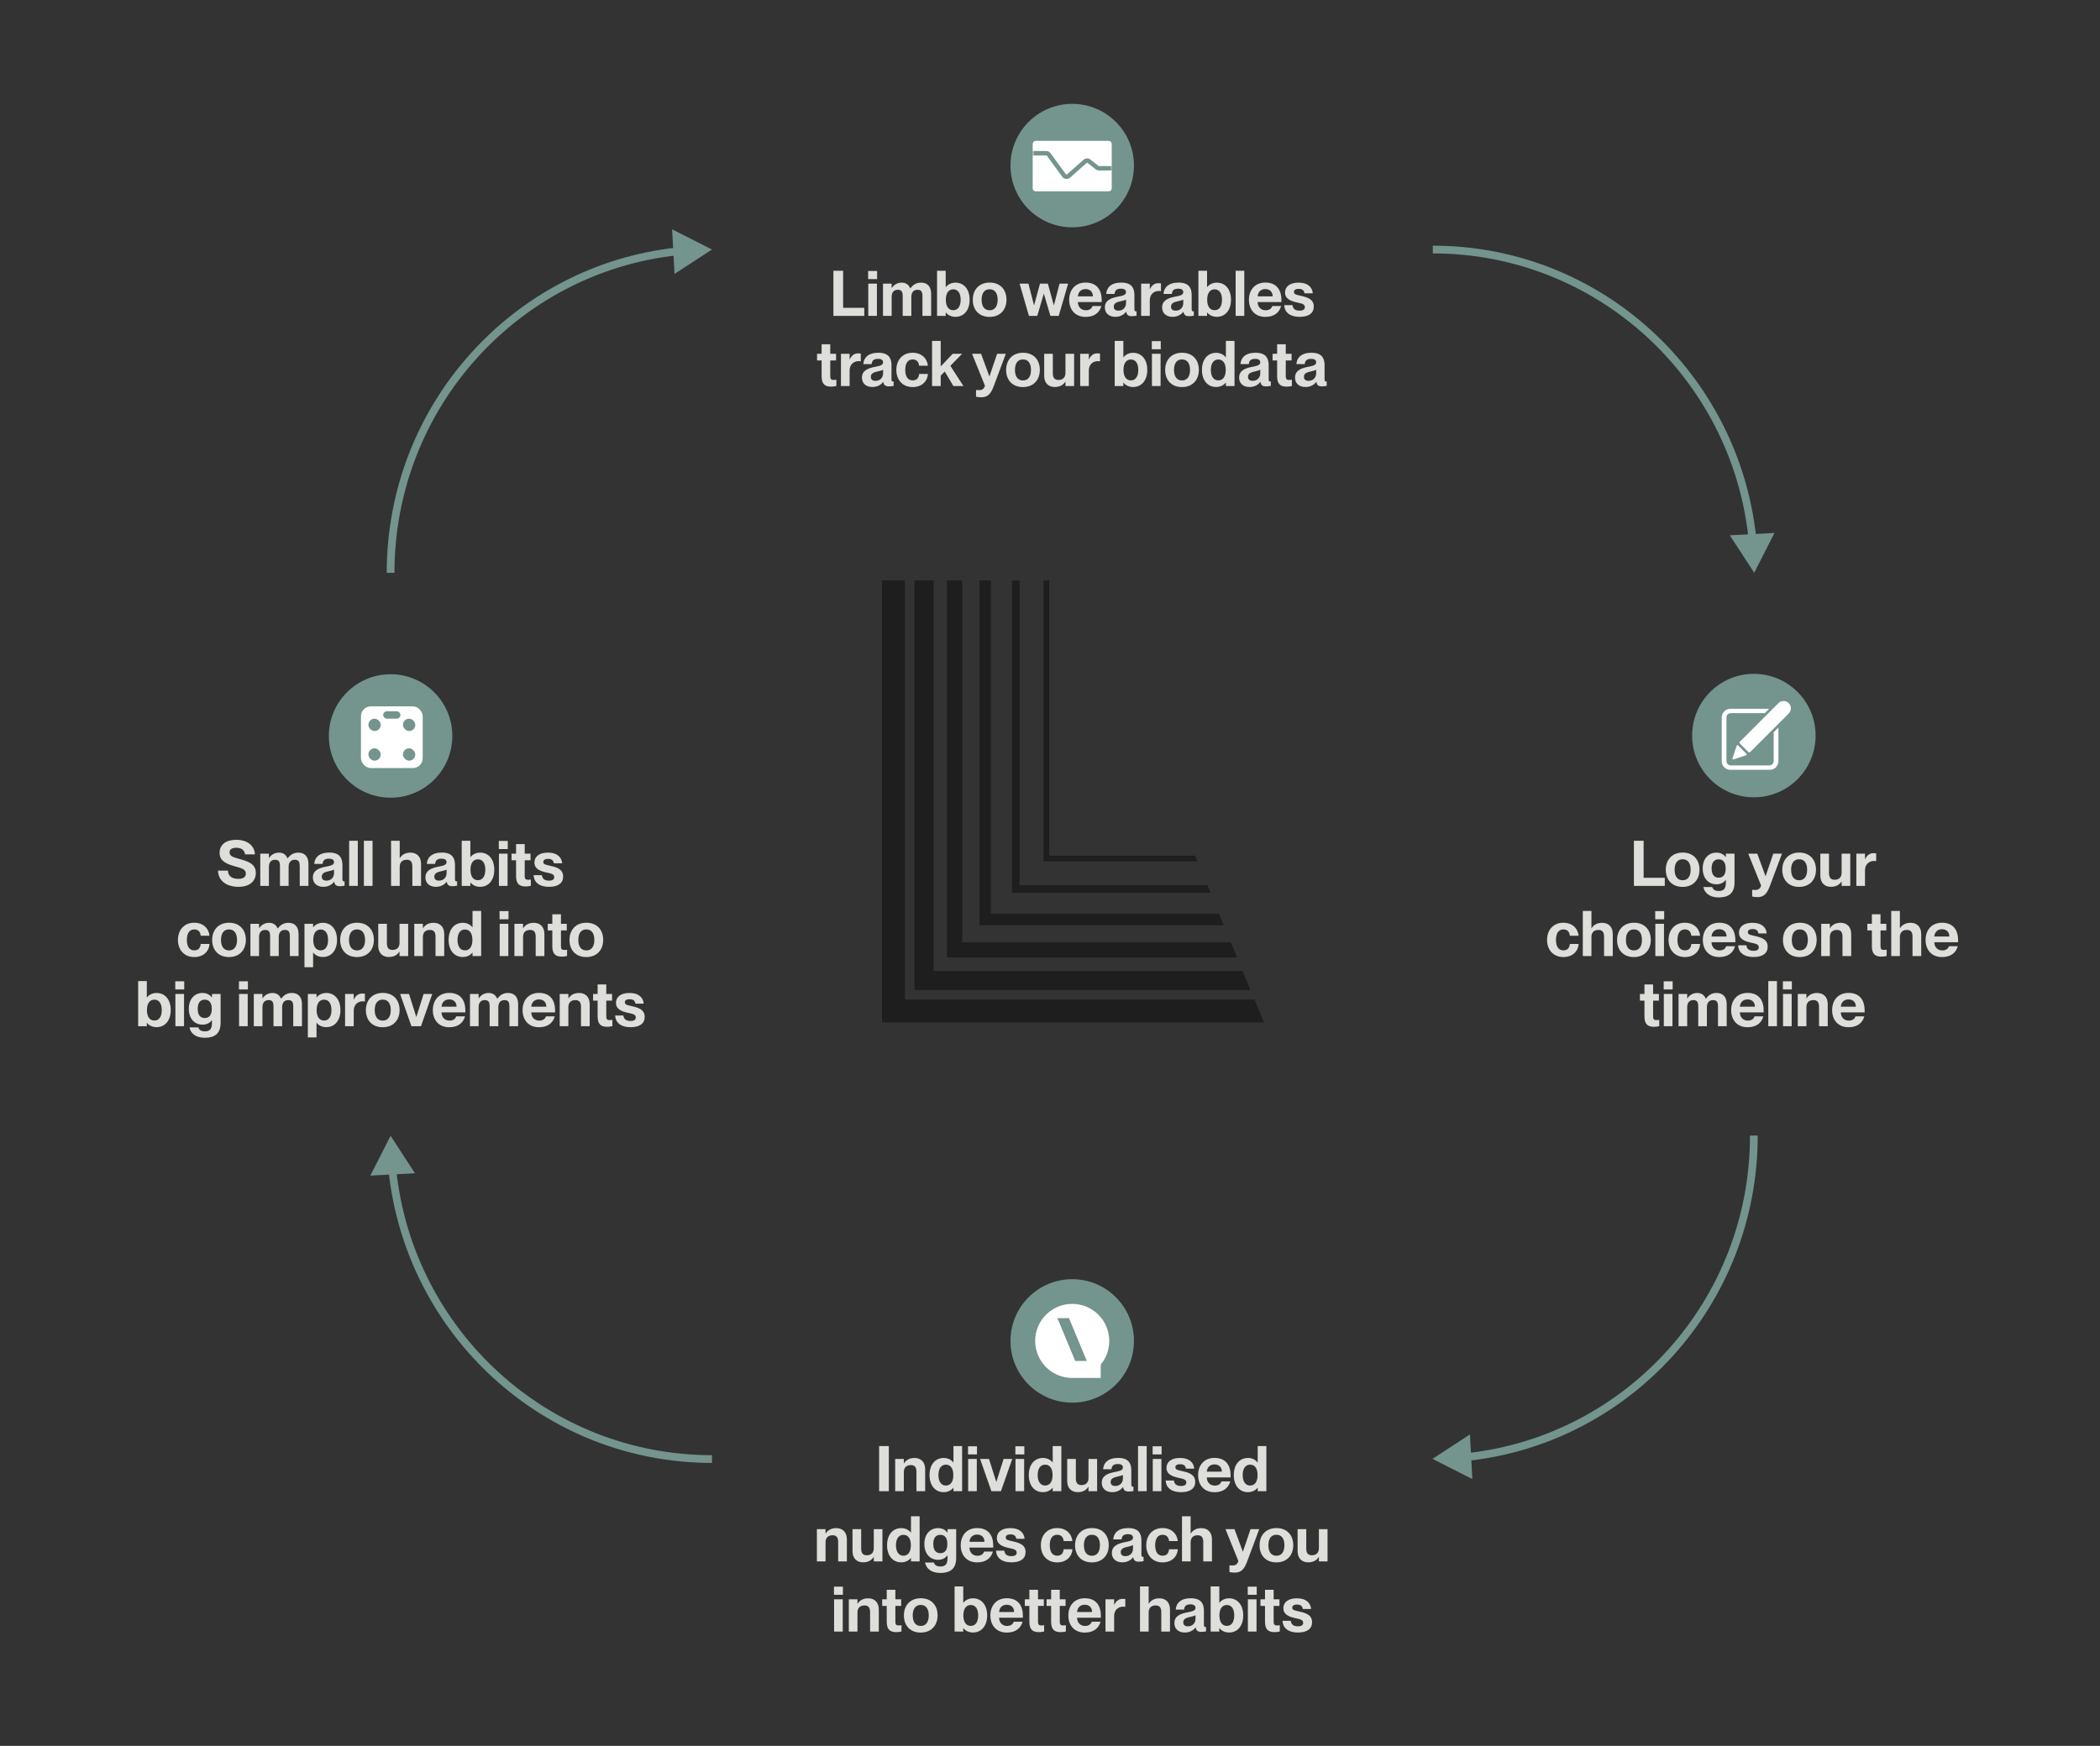 <svg width="748" height="622" viewBox="0 0 748 622" fill="none" xmlns="http://www.w3.org/2000/svg">
<rect x="0" y="0" width="748" height="622" fill="#333333" stroke="none"/>
<circle cx="381.918" cy="477.719" r="21.992" fill="#74948E"/>
<path fill-rule="evenodd" clip-rule="evenodd" d="M392.071 486.142C393.968 483.857 395.109 480.921 395.109 477.719C395.109 470.431 389.201 464.524 381.914 464.524C374.626 464.524 368.719 470.431 368.719 477.719C368.719 485.006 374.626 490.914 381.914 490.914C382.017 490.914 382.12 490.913 382.222 490.911H392.071V486.142Z" fill="white"/>
<path d="M380.767 469.61H376.637L382.981 484.855H387.111L380.767 469.61Z" fill="#74948E"/>
<path d="M313.132 531.267H316.594V515.192H313.132V531.267ZM326.43 524.365V531.267H329.533V523.421C329.533 520.791 327.936 519.419 325.756 519.419C323.732 519.419 322.586 520.363 321.979 521.353H321.934V519.779H318.853V531.267H321.934V524.478C321.934 522.814 322.878 521.96 324.452 521.96C325.801 521.96 326.43 522.702 326.43 524.365ZM336.151 531.605C337.882 531.605 339.051 530.728 339.568 530.053H339.613V531.267H342.693V515.192H339.613V521.015H339.568C339.051 520.296 337.882 519.419 336.151 519.419C333.161 519.419 331.092 521.735 331.092 525.512C331.092 529.289 333.161 531.605 336.151 531.605ZM334.262 525.512C334.262 523.264 335.207 521.802 336.915 521.802C338.579 521.802 339.568 523.151 339.568 525.512C339.568 527.895 338.579 529.244 336.915 529.244C335.207 529.244 334.262 527.76 334.262 525.512ZM344.849 531.267H347.929V519.779H344.849V531.267ZM344.804 518.16H347.996V515.26H344.804V518.16ZM353.131 531.267H356.526L360.55 519.779H357.47L354.885 527.962H354.862L352.277 519.779H349.107L353.131 531.267ZM361.71 531.267H364.791V519.779H361.71V531.267ZM361.665 518.16H364.858V515.26H361.665V518.16ZM371.499 531.605C373.23 531.605 374.399 530.728 374.917 530.053H374.962V531.267H378.042V515.192H374.962V521.015H374.917C374.399 520.296 373.23 519.419 371.499 519.419C368.509 519.419 366.441 521.735 366.441 525.512C366.441 529.289 368.509 531.605 371.499 531.605ZM369.611 525.512C369.611 523.264 370.555 521.802 372.264 521.802C373.927 521.802 374.917 523.151 374.917 525.512C374.917 527.895 373.927 529.244 372.264 529.244C370.555 529.244 369.611 527.76 369.611 525.512ZM383.884 531.605C385.907 531.605 387.054 530.683 387.661 529.694H387.706V531.267H390.786V519.779H387.706V526.569C387.706 528.21 386.762 529.087 385.21 529.087C383.839 529.087 383.21 528.322 383.21 526.658V519.779H380.129V527.603C380.129 530.233 381.703 531.605 383.884 531.605ZM396.146 531.605C397.877 531.605 399.203 530.863 399.99 529.783H400.035C400.192 530.885 400.754 531.38 402.058 531.38C402.508 531.38 403.115 531.312 403.722 531.2V529.626C403.587 529.649 403.52 529.649 403.43 529.649C403.048 529.649 402.958 529.334 402.958 528.637V523.871C402.958 520.566 401.182 519.397 398.326 519.397C394.594 519.397 393.043 521.24 392.931 523.443H395.898C396.011 522.162 396.64 521.577 398.191 521.577C399.473 521.577 399.968 522.095 399.968 522.814C399.968 523.938 398.439 524.14 397 524.433C394.392 524.95 392.436 525.827 392.436 528.277C392.436 530.278 393.875 531.605 396.146 531.605ZM395.606 527.985C395.606 527.018 396.213 526.456 397.809 526.119C398.843 525.872 399.54 525.692 399.968 525.467V526.681C399.968 528.255 398.911 529.401 397.27 529.401C396.19 529.401 395.606 528.929 395.606 527.985ZM405.358 531.267H408.438V515.192H405.358V531.267ZM410.605 531.267H413.685V519.779H410.605V531.267ZM410.56 518.16H413.753V515.26H410.56V518.16ZM420.731 531.605C423.946 531.605 425.722 530.278 425.722 527.94C425.722 525.31 423.474 524.658 421.248 524.14C419.562 523.736 418.663 523.668 418.663 522.747C418.663 522.072 419.18 521.645 420.349 521.645C421.81 521.645 422.282 522.319 422.417 523.219H425.363C425.228 521.218 423.766 519.419 420.282 519.419C417.224 519.419 415.493 520.836 415.493 522.926C415.493 525.287 417.651 526.006 419.675 526.479C421.271 526.838 422.552 526.973 422.552 528.142C422.552 528.862 422.08 529.401 420.686 529.401C419.045 529.401 418.258 528.659 418.146 527.445H415.201C415.29 529.716 416.909 531.605 420.731 531.605ZM432.598 531.627C435.768 531.627 437.589 530.053 438.218 527.76H435.093C434.868 528.412 434.239 529.266 432.688 529.266C431.001 529.266 429.877 528.052 429.855 526.344H438.331V525.692C438.331 521.712 436.352 519.397 432.598 519.397C428.866 519.397 426.752 522.05 426.752 525.512C426.752 529.087 428.911 531.627 432.598 531.627ZM429.855 524.298C429.99 522.679 431.046 521.712 432.575 521.712C434.194 521.712 435.206 522.702 435.206 524.298H429.855ZM444.523 531.605C446.254 531.605 447.423 530.728 447.94 530.053H447.985V531.267H451.065V515.192H447.985V521.015H447.94C447.423 520.296 446.254 519.419 444.523 519.419C441.533 519.419 439.464 521.735 439.464 525.512C439.464 529.289 441.533 531.605 444.523 531.605ZM442.634 525.512C442.634 523.264 443.579 521.802 445.287 521.802C446.951 521.802 447.94 523.151 447.94 525.512C447.94 527.895 446.951 529.244 445.287 529.244C443.579 529.244 442.634 527.76 442.634 525.512ZM298.547 549.365V556.267H301.649V548.421C301.649 545.791 300.053 544.419 297.872 544.419C295.849 544.419 294.702 545.363 294.095 546.353H294.05V544.779H290.97V556.267H294.05V549.478C294.05 547.814 294.994 546.96 296.568 546.96C297.917 546.96 298.547 547.702 298.547 549.365ZM307.413 556.605C309.437 556.605 310.583 555.683 311.19 554.694H311.235V556.267H314.315V544.779H311.235V551.569C311.235 553.21 310.291 554.087 308.74 554.087C307.368 554.087 306.739 553.322 306.739 551.658V544.779H303.659V552.603C303.659 555.233 305.233 556.605 307.413 556.605ZM321.024 556.605C322.755 556.605 323.924 555.728 324.441 555.053H324.486V556.267H327.566V540.192H324.486V546.015H324.441C323.924 545.296 322.755 544.419 321.024 544.419C318.034 544.419 315.965 546.735 315.965 550.512C315.965 554.289 318.034 556.605 321.024 556.605ZM319.135 550.512C319.135 548.264 320.079 546.802 321.788 546.802C323.452 546.802 324.441 548.151 324.441 550.512C324.441 552.895 323.452 554.244 321.788 554.244C320.079 554.244 319.135 552.76 319.135 550.512ZM334.96 560.382C338.4 560.382 340.58 558.943 340.58 555.076V544.779H337.5V545.993H337.455C336.938 545.318 335.904 544.419 334.15 544.419C331.25 544.419 329.249 546.622 329.249 550.062C329.249 553.524 331.25 555.705 334.15 555.705C335.904 555.705 336.938 554.851 337.455 554.132H337.5V555.121C337.5 557.212 336.758 558.088 334.96 558.088C333.476 558.088 332.869 557.459 332.644 556.672H329.497C329.834 558.605 331.498 560.382 334.96 560.382ZM332.419 550.062C332.419 548.084 333.206 546.802 334.937 546.802C336.579 546.802 337.433 547.971 337.433 550.062C337.433 552.176 336.579 553.345 334.937 553.345C333.206 553.345 332.419 552.041 332.419 550.062ZM348.047 556.627C351.217 556.627 353.038 555.053 353.668 552.76H350.543C350.318 553.412 349.689 554.266 348.137 554.266C346.451 554.266 345.327 553.052 345.304 551.344H353.78V550.692C353.78 546.712 351.802 544.397 348.047 544.397C344.315 544.397 342.202 547.05 342.202 550.512C342.202 554.087 344.36 556.627 348.047 556.627ZM345.304 549.298C345.439 547.679 346.496 546.712 348.025 546.712C349.644 546.712 350.655 547.702 350.655 549.298H345.304ZM360.31 556.605C363.525 556.605 365.301 555.278 365.301 552.94C365.301 550.31 363.053 549.658 360.827 549.14C359.141 548.736 358.242 548.668 358.242 547.747C358.242 547.072 358.759 546.645 359.928 546.645C361.389 546.645 361.861 547.319 361.996 548.219H364.941C364.806 546.218 363.345 544.419 359.86 544.419C356.803 544.419 355.071 545.836 355.071 547.926C355.071 550.287 357.23 551.006 359.253 551.479C360.849 551.838 362.131 551.973 362.131 553.142C362.131 553.862 361.659 554.401 360.265 554.401C358.624 554.401 357.837 553.659 357.724 552.445H354.779C354.869 554.716 356.488 556.605 360.31 556.605ZM376.566 556.627C379.736 556.627 381.805 554.671 381.985 551.951H378.86C378.747 553.097 378.23 554.244 376.566 554.244C374.7 554.244 373.913 552.67 373.913 550.512C373.913 548.354 374.723 546.78 376.566 546.78C378.253 546.78 378.747 547.994 378.86 549.028H381.985C381.692 546.353 379.691 544.397 376.521 544.397C373.014 544.397 370.743 546.937 370.743 550.512C370.743 554.109 373.014 556.627 376.566 556.627ZM388.909 556.627C392.664 556.627 394.934 554.109 394.934 550.489C394.934 546.87 392.664 544.397 388.954 544.397C385.199 544.397 382.929 546.937 382.929 550.534C382.929 554.154 385.199 556.627 388.909 556.627ZM386.076 550.512C386.076 548.219 387.043 546.78 388.932 546.78C390.82 546.78 391.787 548.219 391.787 550.512C391.787 552.805 390.82 554.266 388.932 554.266C387.043 554.266 386.076 552.805 386.076 550.512ZM399.746 556.605C401.477 556.605 402.804 555.863 403.591 554.783H403.636C403.793 555.885 404.355 556.38 405.659 556.38C406.109 556.38 406.716 556.312 407.323 556.2V554.626C407.188 554.649 407.12 554.649 407.03 554.649C406.648 554.649 406.558 554.334 406.558 553.637V548.871C406.558 545.566 404.782 544.397 401.927 544.397C398.195 544.397 396.644 546.24 396.531 548.443H399.499C399.611 547.162 400.241 546.577 401.792 546.577C403.074 546.577 403.568 547.095 403.568 547.814C403.568 548.938 402.039 549.14 400.601 549.433C397.993 549.95 396.037 550.827 396.037 553.277C396.037 555.278 397.475 556.605 399.746 556.605ZM399.207 552.985C399.207 552.018 399.814 551.456 401.41 551.119C402.444 550.872 403.141 550.692 403.568 550.467V551.681C403.568 553.255 402.512 554.401 400.87 554.401C399.791 554.401 399.207 553.929 399.207 552.985ZM414.11 556.627C417.28 556.627 419.349 554.671 419.528 551.951H416.403C416.291 553.097 415.774 554.244 414.11 554.244C412.244 554.244 411.457 552.67 411.457 550.512C411.457 548.354 412.267 546.78 414.11 546.78C415.796 546.78 416.291 547.994 416.403 549.028H419.528C419.236 546.353 417.235 544.397 414.065 544.397C410.558 544.397 408.287 546.937 408.287 550.512C408.287 554.109 410.558 556.627 414.11 556.627ZM428.589 549.365V556.267H431.691V548.421C431.691 545.791 430.095 544.419 427.914 544.419C425.891 544.419 424.744 545.363 424.137 546.353H424.092V540.192H421.012V556.267H424.092V549.478C424.092 547.814 425.036 546.96 426.61 546.96C427.959 546.96 428.589 547.702 428.589 549.365ZM439.812 560.269C442.06 560.269 443.184 559.078 444.196 556.38L448.535 544.779H445.432L442.712 552.783H442.667L439.722 544.779H436.507L441.093 556.132C440.733 557.549 439.722 557.729 438.957 557.729C438.575 557.729 438.305 557.706 437.923 557.661V560.067C438.62 560.202 439.137 560.269 439.812 560.269ZM454.622 556.627C458.376 556.627 460.647 554.109 460.647 550.489C460.647 546.87 458.376 544.397 454.667 544.397C450.912 544.397 448.641 546.937 448.641 550.534C448.641 554.154 450.912 556.627 454.622 556.627ZM451.789 550.512C451.789 548.219 452.756 546.78 454.644 546.78C456.533 546.78 457.499 548.219 457.499 550.512C457.499 552.805 456.533 554.266 454.644 554.266C452.756 554.266 451.789 552.805 451.789 550.512ZM465.953 556.605C467.977 556.605 469.123 555.683 469.73 554.694H469.775V556.267H472.855V544.779H469.775V551.569C469.775 553.21 468.831 554.087 467.28 554.087C465.908 554.087 465.279 553.322 465.279 551.658V544.779H462.199V552.603C462.199 555.233 463.773 556.605 465.953 556.605ZM297.096 581.267H300.176V569.779H297.096V581.267ZM297.051 568.16H300.243V565.26H297.051V568.16ZM309.92 574.365V581.267H313.022V573.421C313.022 570.791 311.426 569.419 309.245 569.419C307.222 569.419 306.075 570.363 305.468 571.353H305.423V569.779H302.343V581.267H305.423V574.478C305.423 572.814 306.367 571.96 307.941 571.96C309.29 571.96 309.92 572.702 309.92 574.365ZM319.238 581.47C319.868 581.47 320.408 581.402 321.105 581.245V578.997C320.677 579.064 320.498 579.087 320.138 579.087C319.351 579.087 318.924 578.907 318.924 577.693V572.139H320.992V569.779H318.924V566.384H315.844V569.779H314.225V572.139H315.844V577.715C315.844 580.48 316.945 581.47 319.238 581.47ZM327.939 581.627C331.693 581.627 333.964 579.109 333.964 575.489C333.964 571.87 331.693 569.397 327.984 569.397C324.229 569.397 321.959 571.937 321.959 575.534C321.959 579.154 324.229 581.627 327.939 581.627ZM325.106 575.512C325.106 573.219 326.073 571.78 327.961 571.78C329.85 571.78 330.817 573.219 330.817 575.512C330.817 577.805 329.85 579.266 327.961 579.266C326.073 579.266 325.106 577.805 325.106 575.512ZM346.561 581.605C349.551 581.605 351.619 579.289 351.619 575.512C351.619 571.735 349.551 569.419 346.561 569.419C344.83 569.419 343.661 570.318 343.144 570.993H343.099V565.192H340.019V581.267H343.099V580.031H343.144C343.661 580.75 344.83 581.605 346.561 581.605ZM343.144 575.512C343.144 573.151 344.133 571.802 345.796 571.802C347.505 571.802 348.427 573.264 348.427 575.512C348.427 577.76 347.505 579.244 345.796 579.244C344.133 579.244 343.144 577.895 343.144 575.512ZM358.608 581.627C361.778 581.627 363.599 580.053 364.228 577.76H361.103C360.879 578.412 360.249 579.266 358.698 579.266C357.012 579.266 355.888 578.052 355.865 576.344H364.341V575.692C364.341 571.712 362.362 569.397 358.608 569.397C354.876 569.397 352.762 572.05 352.762 575.512C352.762 579.087 354.921 581.627 358.608 581.627ZM355.865 574.298C356 572.679 357.057 571.712 358.585 571.712C360.204 571.712 361.216 572.702 361.216 574.298H355.865ZM370.043 581.47C370.673 581.47 371.212 581.402 371.909 581.245V578.997C371.482 579.064 371.302 579.087 370.943 579.087C370.156 579.087 369.729 578.907 369.729 577.693V572.139H371.797V569.779H369.729V566.384H366.649V569.779H365.03V572.139H366.649V577.715C366.649 580.48 367.75 581.47 370.043 581.47ZM377.794 581.47C378.423 581.47 378.963 581.402 379.66 581.245V578.997C379.232 579.064 379.053 579.087 378.693 579.087C377.906 579.087 377.479 578.907 377.479 577.693V572.139H379.547V569.779H377.479V566.384H374.399V569.779H372.78V572.139H374.399V577.715C374.399 580.48 375.5 581.47 377.794 581.47ZM386.382 581.627C389.552 581.627 391.373 580.053 392.002 577.76H388.877C388.652 578.412 388.023 579.266 386.471 579.266C384.785 579.266 383.661 578.052 383.639 576.344H392.115V575.692C392.115 571.712 390.136 569.397 386.382 569.397C382.649 569.397 380.536 572.05 380.536 575.512C380.536 579.087 382.694 581.627 386.382 581.627ZM383.639 574.298C383.774 572.679 384.83 571.712 386.359 571.712C387.978 571.712 388.989 572.702 388.989 574.298H383.639ZM396.845 575.692C396.845 573.601 398.307 572.387 400.083 572.387C400.33 572.387 400.533 572.409 400.825 572.454V569.689C400.443 569.621 400.15 569.621 399.813 569.621C398.442 569.621 397.475 570.476 396.89 571.757H396.845V569.779H393.765V581.267H396.845V575.692ZM413.637 574.365V581.267H416.74V573.421C416.74 570.791 415.143 569.419 412.963 569.419C410.939 569.419 409.792 570.363 409.185 571.353H409.141V565.192H406.06V581.267H409.141V574.478C409.141 572.814 410.085 571.96 411.659 571.96C413.007 571.96 413.637 572.702 413.637 574.365ZM422.009 581.605C423.74 581.605 425.067 580.863 425.853 579.783H425.898C426.056 580.885 426.618 581.38 427.922 581.38C428.372 581.38 428.979 581.312 429.586 581.2V579.626C429.451 579.649 429.383 579.649 429.293 579.649C428.911 579.649 428.821 579.334 428.821 578.637V573.871C428.821 570.566 427.045 569.397 424.19 569.397C420.458 569.397 418.906 571.24 418.794 573.443H421.762C421.874 572.162 422.504 571.577 424.055 571.577C425.336 571.577 425.831 572.095 425.831 572.814C425.831 573.938 424.302 574.14 422.863 574.433C420.255 574.95 418.299 575.827 418.299 578.277C418.299 580.278 419.738 581.605 422.009 581.605ZM421.469 577.985C421.469 577.018 422.076 576.456 423.673 576.119C424.707 575.872 425.404 575.692 425.831 575.467V576.681C425.831 578.255 424.774 579.401 423.133 579.401C422.054 579.401 421.469 578.929 421.469 577.985ZM437.764 581.605C440.754 581.605 442.822 579.289 442.822 575.512C442.822 571.735 440.754 569.419 437.764 569.419C436.033 569.419 434.863 570.318 434.346 570.993H434.301V565.192H431.221V581.267H434.301V580.031H434.346C434.863 580.75 436.033 581.605 437.764 581.605ZM434.346 575.512C434.346 573.151 435.336 571.802 436.999 571.802C438.708 571.802 439.63 573.264 439.63 575.512C439.63 577.76 438.708 579.244 436.999 579.244C435.336 579.244 434.346 577.895 434.346 575.512ZM444.482 581.267H447.562V569.779H444.482V581.267ZM444.437 568.16H447.63V565.26H444.437V568.16ZM453.979 581.47C454.608 581.47 455.148 581.402 455.845 581.245V578.997C455.418 579.064 455.238 579.087 454.878 579.087C454.091 579.087 453.664 578.907 453.664 577.693V572.139H455.733V569.779H453.664V566.384H450.584V569.779H448.965V572.139H450.584V577.715C450.584 580.48 451.686 581.47 453.979 581.47ZM462.359 581.605C465.574 581.605 467.35 580.278 467.35 577.94C467.35 575.31 465.102 574.658 462.876 574.14C461.19 573.736 460.29 573.668 460.29 572.747C460.29 572.072 460.807 571.645 461.977 571.645C463.438 571.645 463.91 572.319 464.045 573.219H466.99C466.855 571.218 465.394 569.419 461.909 569.419C458.851 569.419 457.12 570.836 457.12 572.926C457.12 575.287 459.279 576.006 461.302 576.479C462.898 576.838 464.18 576.973 464.18 578.142C464.18 578.862 463.708 579.401 462.314 579.401C460.673 579.401 459.886 578.659 459.773 577.445H456.828C456.918 579.716 458.537 581.605 462.359 581.605Z" fill="#DEDEDA"/>
<path d="M296.852 112.54H307.845V109.662H300.314V96.465H296.852V112.54ZM309.27 112.54H312.35V101.052H309.27V112.54ZM309.225 99.433H312.417V96.533H309.225V99.433ZM321.532 105.638V112.54H324.612V105.75C324.612 104.087 325.466 103.232 326.793 103.232C328.209 103.232 328.569 103.974 328.569 105.638V112.54H331.671V104.694C331.671 102.131 330.367 100.692 328.052 100.692C326.231 100.692 325.174 101.569 324.23 102.715H324.185C323.735 101.479 322.701 100.692 321.172 100.692C319.441 100.692 318.249 101.636 317.642 102.625H317.597V101.052H314.517V112.54H317.597V105.75C317.597 104.087 318.452 103.232 319.778 103.232C321.195 103.232 321.532 103.974 321.532 105.638ZM340.315 112.877C343.305 112.877 345.373 110.562 345.373 106.785C345.373 103.008 343.305 100.692 340.315 100.692C338.583 100.692 337.414 101.591 336.897 102.266H336.852V96.465H333.772V112.54H336.852V111.304H336.897C337.414 112.023 338.583 112.877 340.315 112.877ZM336.897 106.785C336.897 104.424 337.886 103.075 339.55 103.075C341.259 103.075 342.181 104.536 342.181 106.785C342.181 109.033 341.259 110.517 339.55 110.517C337.886 110.517 336.897 109.168 336.897 106.785ZM352.474 112.9C356.229 112.9 358.499 110.382 358.499 106.762C358.499 103.142 356.229 100.669 352.519 100.669C348.764 100.669 346.494 103.21 346.494 106.807C346.494 110.427 348.764 112.9 352.474 112.9ZM349.641 106.785C349.641 104.491 350.608 103.052 352.496 103.052C354.385 103.052 355.352 104.491 355.352 106.785C355.352 109.078 354.385 110.539 352.496 110.539C350.608 110.539 349.641 109.078 349.641 106.785ZM366.497 112.54H369.465L371.781 104.671H371.826L374.141 112.54H377.109L380.459 101.052H377.401L375.4 108.741H375.355L373.242 101.052H370.432L368.341 108.741H368.296L366.317 101.052H363.17L366.497 112.54ZM386.678 112.9C389.848 112.9 391.669 111.326 392.298 109.033H389.173C388.949 109.685 388.319 110.539 386.768 110.539C385.082 110.539 383.958 109.325 383.935 107.616H392.411V106.964C392.411 102.985 390.432 100.669 386.678 100.669C382.946 100.669 380.832 103.322 380.832 106.785C380.832 110.359 382.991 112.9 386.678 112.9ZM383.935 105.571C384.07 103.952 385.127 102.985 386.655 102.985C388.274 102.985 389.286 103.974 389.286 105.571H383.935ZM397.254 112.877C398.985 112.877 400.312 112.135 401.099 111.056H401.144C401.301 112.158 401.863 112.652 403.167 112.652C403.617 112.652 404.224 112.585 404.831 112.473V110.899C404.696 110.921 404.628 110.921 404.539 110.921C404.156 110.921 404.066 110.607 404.066 109.91V105.143C404.066 101.838 402.29 100.669 399.435 100.669C395.703 100.669 394.152 102.513 394.039 104.716H397.007C397.119 103.435 397.749 102.85 399.3 102.85C400.582 102.85 401.076 103.367 401.076 104.087C401.076 105.211 399.547 105.413 398.109 105.705C395.501 106.222 393.545 107.099 393.545 109.55C393.545 111.551 394.984 112.877 397.254 112.877ZM396.715 109.258C396.715 108.291 397.322 107.729 398.918 107.392C399.952 107.144 400.649 106.964 401.076 106.74V107.954C401.076 109.527 400.02 110.674 398.378 110.674C397.299 110.674 396.715 110.202 396.715 109.258ZM409.547 106.964C409.547 104.874 411.008 103.66 412.784 103.66C413.031 103.66 413.234 103.682 413.526 103.727V100.962C413.144 100.894 412.852 100.894 412.514 100.894C411.143 100.894 410.176 101.749 409.592 103.03H409.547V101.052H406.467V112.54H409.547V106.964ZM417.651 112.877C419.382 112.877 420.708 112.135 421.495 111.056H421.54C421.698 112.158 422.26 112.652 423.564 112.652C424.013 112.652 424.62 112.585 425.227 112.473V110.899C425.093 110.921 425.025 110.921 424.935 110.921C424.553 110.921 424.463 110.607 424.463 109.91V105.143C424.463 101.838 422.687 100.669 419.832 100.669C416.1 100.669 414.548 102.513 414.436 104.716H417.404C417.516 103.435 418.145 102.85 419.697 102.85C420.978 102.85 421.473 103.367 421.473 104.087C421.473 105.211 419.944 105.413 418.505 105.705C415.897 106.222 413.941 107.099 413.941 109.55C413.941 111.551 415.38 112.877 417.651 112.877ZM417.111 109.258C417.111 108.291 417.718 107.729 419.315 107.392C420.349 107.144 421.046 106.964 421.473 106.74V107.954C421.473 109.527 420.416 110.674 418.775 110.674C417.696 110.674 417.111 110.202 417.111 109.258ZM433.406 112.877C436.396 112.877 438.464 110.562 438.464 106.785C438.464 103.008 436.396 100.692 433.406 100.692C431.674 100.692 430.505 101.591 429.988 102.266H429.943V96.465H426.863V112.54H429.943V111.304H429.988C430.505 112.023 431.674 112.877 433.406 112.877ZM429.988 106.785C429.988 104.424 430.977 103.075 432.641 103.075C434.35 103.075 435.272 104.536 435.272 106.785C435.272 109.033 434.35 110.517 432.641 110.517C430.977 110.517 429.988 109.168 429.988 106.785ZM440.124 112.54H443.204V96.465H440.124V112.54ZM450.7 112.9C453.87 112.9 455.691 111.326 456.321 109.033H453.195C452.971 109.685 452.341 110.539 450.79 110.539C449.104 110.539 447.98 109.325 447.957 107.616H456.433V106.964C456.433 102.985 454.454 100.669 450.7 100.669C446.968 100.669 444.855 103.322 444.855 106.785C444.855 110.359 447.013 112.9 450.7 112.9ZM447.957 105.571C448.092 103.952 449.149 102.985 450.677 102.985C452.296 102.985 453.308 103.974 453.308 105.571H447.957ZM462.962 112.877C466.177 112.877 467.954 111.551 467.954 109.213C467.954 106.582 465.705 105.93 463.48 105.413C461.793 105.008 460.894 104.941 460.894 104.019C460.894 103.345 461.411 102.918 462.58 102.918C464.042 102.918 464.514 103.592 464.649 104.491H467.594C467.459 102.49 465.998 100.692 462.513 100.692C459.455 100.692 457.724 102.108 457.724 104.199C457.724 106.56 459.882 107.279 461.906 107.751C463.502 108.111 464.784 108.246 464.784 109.415C464.784 110.134 464.311 110.674 462.917 110.674C461.276 110.674 460.489 109.932 460.377 108.718H457.432C457.522 110.989 459.14 112.877 462.962 112.877ZM296.043 137.742C296.672 137.742 297.212 137.675 297.909 137.518V135.269C297.481 135.337 297.302 135.359 296.942 135.359C296.155 135.359 295.728 135.179 295.728 133.965V128.412H297.796V126.052H295.728V122.657H292.648V126.052H291.029V128.412H292.648V133.988C292.648 136.753 293.749 137.742 296.043 137.742ZM302.624 131.964C302.624 129.874 304.085 128.66 305.861 128.66C306.109 128.66 306.311 128.682 306.603 128.727V125.962C306.221 125.894 305.929 125.894 305.591 125.894C304.22 125.894 303.253 126.749 302.669 128.03H302.624V126.052H299.544V137.54H302.624V131.964ZM310.728 137.877C312.459 137.877 313.786 137.135 314.572 136.056H314.617C314.775 137.158 315.337 137.652 316.641 137.652C317.09 137.652 317.697 137.585 318.305 137.473V135.899C318.17 135.921 318.102 135.921 318.012 135.921C317.63 135.921 317.54 135.607 317.54 134.91V130.143C317.54 126.838 315.764 125.669 312.909 125.669C309.177 125.669 307.625 127.513 307.513 129.716H310.481C310.593 128.435 311.223 127.85 312.774 127.85C314.055 127.85 314.55 128.367 314.55 129.087C314.55 130.211 313.021 130.413 311.582 130.705C308.974 131.222 307.018 132.099 307.018 134.55C307.018 136.551 308.457 137.877 310.728 137.877ZM310.188 134.258C310.188 133.291 310.795 132.729 312.392 132.392C313.426 132.144 314.123 131.964 314.55 131.74V132.954C314.55 134.527 313.493 135.674 311.852 135.674C310.773 135.674 310.188 135.202 310.188 134.258ZM325.092 137.9C328.262 137.9 330.33 135.944 330.51 133.223H327.385C327.273 134.37 326.756 135.517 325.092 135.517C323.226 135.517 322.439 133.943 322.439 131.785C322.439 129.626 323.248 128.052 325.092 128.052C326.778 128.052 327.273 129.267 327.385 130.301H330.51C330.218 127.625 328.217 125.669 325.047 125.669C321.54 125.669 319.269 128.21 319.269 131.785C319.269 135.382 321.54 137.9 325.092 137.9ZM331.994 137.54H335.074V133.83L336.513 132.369L339.593 137.54H343.168L338.514 130.323L342.695 126.052H339.346L335.074 130.548V121.465H331.994V137.54ZM349.542 141.542C351.79 141.542 352.914 140.35 353.926 137.652L358.265 126.052H355.162L352.442 134.055H352.397L349.452 126.052H346.237L350.823 137.405C350.464 138.822 349.452 139.001 348.687 139.001C348.305 139.001 348.035 138.979 347.653 138.934V141.34C348.35 141.474 348.867 141.542 349.542 141.542ZM364.352 137.9C368.106 137.9 370.377 135.382 370.377 131.762C370.377 128.142 368.106 125.669 364.397 125.669C360.642 125.669 358.372 128.21 358.372 131.807C358.372 135.427 360.642 137.9 364.352 137.9ZM361.519 131.785C361.519 129.491 362.486 128.052 364.374 128.052C366.263 128.052 367.23 129.491 367.23 131.785C367.23 134.078 366.263 135.539 364.374 135.539C362.486 135.539 361.519 134.078 361.519 131.785ZM375.684 137.877C377.707 137.877 378.854 136.955 379.461 135.966H379.506V137.54H382.586V126.052H379.506V132.841C379.506 134.482 378.561 135.359 377.01 135.359C375.639 135.359 375.009 134.595 375.009 132.931V126.052H371.929V133.875C371.929 136.506 373.503 137.877 375.684 137.877ZM387.833 131.964C387.833 129.874 389.294 128.66 391.07 128.66C391.318 128.66 391.52 128.682 391.812 128.727V125.962C391.43 125.894 391.138 125.894 390.8 125.894C389.429 125.894 388.462 126.749 387.878 128.03H387.833V126.052H384.753V137.54H387.833V131.964ZM403.59 137.877C406.58 137.877 408.649 135.562 408.649 131.785C408.649 128.008 406.58 125.692 403.59 125.692C401.859 125.692 400.69 126.591 400.173 127.266H400.128V121.465H397.048V137.54H400.128V136.304H400.173C400.69 137.023 401.859 137.877 403.59 137.877ZM400.173 131.785C400.173 129.424 401.162 128.075 402.826 128.075C404.534 128.075 405.456 129.536 405.456 131.785C405.456 134.033 404.534 135.517 402.826 135.517C401.162 135.517 400.173 134.168 400.173 131.785ZM410.309 137.54H413.389V126.052H410.309V137.54ZM410.264 124.433H413.456V121.533H410.264V124.433ZM420.997 137.9C424.751 137.9 427.022 135.382 427.022 131.762C427.022 128.142 424.751 125.669 421.042 125.669C417.287 125.669 415.017 128.21 415.017 131.807C415.017 135.427 417.287 137.9 420.997 137.9ZM418.164 131.785C418.164 129.491 419.131 128.052 421.019 128.052C422.908 128.052 423.875 129.491 423.875 131.785C423.875 134.078 422.908 135.539 421.019 135.539C419.131 135.539 418.164 134.078 418.164 131.785ZM433.183 137.877C434.914 137.877 436.083 137 436.6 136.326H436.645V137.54H439.725V121.465H436.645V127.288H436.6C436.083 126.569 434.914 125.692 433.183 125.692C430.193 125.692 428.124 128.008 428.124 131.785C428.124 135.562 430.193 137.877 433.183 137.877ZM431.294 131.785C431.294 129.536 432.239 128.075 433.947 128.075C435.611 128.075 436.6 129.424 436.6 131.785C436.6 134.168 435.611 135.517 433.947 135.517C432.239 135.517 431.294 134.033 431.294 131.785ZM445.073 137.877C446.804 137.877 448.131 137.135 448.918 136.056H448.963C449.12 137.158 449.682 137.652 450.986 137.652C451.436 137.652 452.043 137.585 452.65 137.473V135.899C452.515 135.921 452.447 135.921 452.357 135.921C451.975 135.921 451.885 135.607 451.885 134.91V130.143C451.885 126.838 450.109 125.669 447.254 125.669C443.522 125.669 441.971 127.513 441.858 129.716H444.826C444.938 128.435 445.568 127.85 447.119 127.85C448.401 127.85 448.895 128.367 448.895 129.087C448.895 130.211 447.366 130.413 445.928 130.705C443.32 131.222 441.364 132.099 441.364 134.55C441.364 136.551 442.802 137.877 445.073 137.877ZM444.534 134.258C444.534 133.291 445.141 132.729 446.737 132.392C447.771 132.144 448.468 131.964 448.895 131.74V132.954C448.895 134.527 447.839 135.674 446.197 135.674C445.118 135.674 444.534 135.202 444.534 134.258ZM458.293 137.742C458.923 137.742 459.462 137.675 460.159 137.518V135.269C459.732 135.337 459.552 135.359 459.192 135.359C458.406 135.359 457.978 135.179 457.978 133.965V128.412H460.047V126.052H457.978V122.657H454.898V126.052H453.28V128.412H454.898V133.988C454.898 136.753 456 137.742 458.293 137.742ZM464.987 137.877C466.718 137.877 468.044 137.135 468.831 136.056H468.876C469.034 137.158 469.596 137.652 470.9 137.652C471.349 137.652 471.956 137.585 472.563 137.473V135.899C472.428 135.921 472.361 135.921 472.271 135.921C471.889 135.921 471.799 135.607 471.799 134.91V130.143C471.799 126.838 470.023 125.669 467.168 125.669C463.435 125.669 461.884 127.513 461.772 129.716H464.739C464.852 128.435 465.481 127.85 467.033 127.85C468.314 127.85 468.809 128.367 468.809 129.087C468.809 130.211 467.28 130.413 465.841 130.705C463.233 131.222 461.277 132.099 461.277 134.55C461.277 136.551 462.716 137.877 464.987 137.877ZM464.447 134.258C464.447 133.291 465.054 132.729 466.65 132.392C467.685 132.144 468.382 131.964 468.809 131.74V132.954C468.809 134.527 467.752 135.674 466.111 135.674C465.032 135.674 464.447 135.202 464.447 134.258Z" fill="#DEDEDA"/>
<circle cx="381.918" cy="58.992" r="21.992" fill="#74948E"/>
<path d="M394.934 50.195H368.895C368.312 50.195 367.84 50.668 367.84 51.251V67.11C367.84 67.693 368.312 68.166 368.895 68.166H394.934C395.517 68.166 395.99 67.693 395.99 67.11V51.251C395.99 50.668 395.517 50.195 394.934 50.195Z" fill="white"/>
<mask id="mask0_307_401" style="mask-type:alpha" maskUnits="userSpaceOnUse" x="367" y="50" width="29" height="19">
<path d="M394.942 50.195H368.903C368.32 50.195 367.848 50.668 367.848 51.251V67.11C367.848 67.693 368.32 68.166 368.903 68.166H394.942C395.525 68.166 395.997 67.693 395.997 67.11V51.251C395.997 50.668 395.525 50.195 394.942 50.195Z" fill="black"/>
</mask>
<g mask="url(#mask0_307_401)">
<path d="M398.63 59.953L391.418 59.944C391.18 59.944 390.949 59.863 390.763 59.715L387.886 57.431C387.486 57.114 386.915 57.128 386.532 57.467L380.584 62.713C380.119 63.124 379.401 63.046 379.034 62.545L373.532 55.026C373.333 54.754 373.017 54.593 372.68 54.593H366.082" stroke="#74948E" stroke-width="1.583" stroke-linecap="round" stroke-linejoin="round"/>
</g>
<path d="M84.937 315.945C88.962 315.945 91.12 313.921 91.12 310.954C91.12 307.604 88.085 306.794 85.005 305.94C82.959 305.355 81.767 304.996 81.767 303.647C81.767 302.545 82.689 302.028 84.195 302.028C86.039 302.028 87.073 302.882 87.298 304.389H90.805C90.648 301.129 87.927 299.195 84.195 299.195C80.733 299.195 78.215 300.657 78.215 303.894C78.215 306.817 80.8 307.806 83.498 308.593C85.971 309.29 87.568 309.627 87.568 311.246C87.568 312.325 86.781 313.112 84.892 313.112C82.622 313.112 81.25 312.123 81.183 310.167H77.653C77.72 313.831 80.778 315.945 84.937 315.945ZM99.721 308.705V315.607H102.801V308.818C102.801 307.154 103.656 306.3 104.982 306.3C106.398 306.3 106.758 307.042 106.758 308.705V315.607H109.861V307.761C109.861 305.198 108.557 303.759 106.241 303.759C104.42 303.759 103.363 304.636 102.419 305.783H102.374C101.924 304.546 100.89 303.759 99.361 303.759C97.63 303.759 96.439 304.703 95.832 305.693H95.787V304.119H92.707V315.607H95.787V308.818C95.787 307.154 96.641 306.3 97.968 306.3C99.384 306.3 99.721 307.042 99.721 308.705ZM115.154 315.945C116.885 315.945 118.212 315.203 118.999 314.124H119.044C119.201 315.225 119.763 315.72 121.067 315.72C121.517 315.72 122.124 315.652 122.731 315.54V313.966C122.596 313.989 122.528 313.989 122.438 313.989C122.056 313.989 121.966 313.674 121.966 312.977V308.211C121.966 304.906 120.19 303.737 117.335 303.737C113.603 303.737 112.051 305.58 111.939 307.784H114.907C115.019 306.502 115.649 305.918 117.2 305.918C118.481 305.918 118.976 306.435 118.976 307.154C118.976 308.278 117.447 308.481 116.008 308.773C113.4 309.29 111.444 310.167 111.444 312.617C111.444 314.618 112.883 315.945 115.154 315.945ZM114.614 312.325C114.614 311.358 115.222 310.796 116.818 310.459C117.852 310.212 118.549 310.032 118.976 309.807V311.021C118.976 312.595 117.919 313.741 116.278 313.741C115.199 313.741 114.614 313.269 114.614 312.325ZM124.366 315.607H127.446V299.533H124.366V315.607ZM129.614 315.607H132.694V299.533H129.614V315.607ZM146.873 308.705V315.607H149.975V307.761C149.975 305.131 148.379 303.759 146.198 303.759C144.175 303.759 143.028 304.703 142.421 305.693H142.376V299.533H139.296V315.607H142.376V308.818C142.376 307.154 143.32 306.3 144.894 306.3C146.243 306.3 146.873 307.042 146.873 308.705ZM155.245 315.945C156.976 315.945 158.302 315.203 159.089 314.124H159.134C159.291 315.225 159.854 315.72 161.158 315.72C161.607 315.72 162.214 315.652 162.821 315.54V313.966C162.686 313.989 162.619 313.989 162.529 313.989C162.147 313.989 162.057 313.674 162.057 312.977V308.211C162.057 304.906 160.281 303.737 157.425 303.737C153.693 303.737 152.142 305.58 152.03 307.784H154.997C155.11 306.502 155.739 305.918 157.291 305.918C158.572 305.918 159.067 306.435 159.067 307.154C159.067 308.278 157.538 308.481 156.099 308.773C153.491 309.29 151.535 310.167 151.535 312.617C151.535 314.618 152.974 315.945 155.245 315.945ZM154.705 312.325C154.705 311.358 155.312 310.796 156.908 310.459C157.943 310.212 158.639 310.032 159.067 309.807V311.021C159.067 312.595 158.01 313.741 156.369 313.741C155.29 313.741 154.705 313.269 154.705 312.325ZM170.999 315.945C173.989 315.945 176.058 313.629 176.058 309.852C176.058 306.075 173.989 303.759 170.999 303.759C169.268 303.759 168.099 304.659 167.582 305.333H167.537V299.533H164.457V315.607H167.537V314.371H167.582C168.099 315.09 169.268 315.945 170.999 315.945ZM167.582 309.852C167.582 307.491 168.571 306.142 170.235 306.142C171.944 306.142 172.865 307.604 172.865 309.852C172.865 312.1 171.944 313.584 170.235 313.584C168.571 313.584 167.582 312.235 167.582 309.852ZM177.718 315.607H180.798V304.119H177.718V315.607ZM177.673 302.5H180.866V299.6H177.673V302.5ZM187.215 315.81C187.844 315.81 188.384 315.742 189.081 315.585V313.337C188.653 313.404 188.474 313.427 188.114 313.427C187.327 313.427 186.9 313.247 186.9 312.033V306.48H188.968V304.119H186.9V300.724H183.82V304.119H182.201V306.48H183.82V312.055C183.82 314.821 184.921 315.81 187.215 315.81ZM195.594 315.945C198.809 315.945 200.585 314.618 200.585 312.28C200.585 309.65 198.337 308.998 196.111 308.481C194.425 308.076 193.526 308.008 193.526 307.087C193.526 306.412 194.043 305.985 195.212 305.985C196.673 305.985 197.146 306.659 197.281 307.559H200.226C200.091 305.558 198.629 303.759 195.145 303.759C192.087 303.759 190.356 305.176 190.356 307.266C190.356 309.627 192.514 310.347 194.538 310.819C196.134 311.178 197.415 311.313 197.415 312.482C197.415 313.202 196.943 313.741 195.549 313.741C193.908 313.741 193.121 312.999 193.009 311.785H190.064C190.154 314.056 191.772 315.945 195.594 315.945ZM69.206 340.967C72.376 340.967 74.445 339.011 74.625 336.291H71.5C71.387 337.437 70.87 338.584 69.206 338.584C67.34 338.584 66.553 337.01 66.553 334.852C66.553 332.694 67.363 331.12 69.206 331.12C70.893 331.12 71.387 332.334 71.5 333.368H74.625C74.332 330.693 72.332 328.737 69.162 328.737C65.654 328.737 63.383 331.277 63.383 334.852C63.383 338.449 65.654 340.967 69.206 340.967ZM81.549 340.967C85.304 340.967 87.574 338.449 87.574 334.829C87.574 331.21 85.304 328.737 81.594 328.737C77.84 328.737 75.569 331.277 75.569 334.874C75.569 338.494 77.84 340.967 81.549 340.967ZM78.716 334.852C78.716 332.559 79.683 331.12 81.572 331.12C83.46 331.12 84.427 332.559 84.427 334.852C84.427 337.145 83.46 338.606 81.572 338.606C79.683 338.606 78.716 337.145 78.716 334.852ZM96.208 333.705V340.607H99.288V333.818C99.288 332.154 100.143 331.3 101.469 331.3C102.886 331.3 103.245 332.042 103.245 333.705V340.607H106.348V332.761C106.348 330.198 105.044 328.759 102.728 328.759C100.907 328.759 99.85 329.636 98.906 330.783H98.861C98.412 329.546 97.377 328.759 95.849 328.759C94.117 328.759 92.926 329.703 92.319 330.693H92.274V329.119H89.194V340.607H92.274V333.818C92.274 332.154 93.128 331.3 94.455 331.3C95.871 331.3 96.208 332.042 96.208 333.705ZM114.991 340.945C117.981 340.945 120.05 338.629 120.05 334.852C120.05 331.075 117.981 328.759 114.991 328.759C113.26 328.759 112.091 329.659 111.574 330.333H111.529V329.119H108.449V344.587H111.529V339.371H111.574C112.091 340.09 113.26 340.945 114.991 340.945ZM111.574 334.852C111.574 332.491 112.563 331.142 114.227 331.142C115.935 331.142 116.857 332.604 116.857 334.852C116.857 337.1 115.935 338.584 114.227 338.584C112.563 338.584 111.574 337.235 111.574 334.852ZM127.15 340.967C130.905 340.967 133.176 338.449 133.176 334.829C133.176 331.21 130.905 328.737 127.195 328.737C123.441 328.737 121.17 331.277 121.17 334.874C121.17 338.494 123.441 340.967 127.15 340.967ZM124.318 334.852C124.318 332.559 125.284 331.12 127.173 331.12C129.061 331.12 130.028 332.559 130.028 334.852C130.028 337.145 129.061 338.606 127.173 338.606C125.284 338.606 124.318 337.145 124.318 334.852ZM138.482 340.945C140.506 340.945 141.652 340.023 142.259 339.034H142.304V340.607H145.384V329.119H142.304V335.909C142.304 337.55 141.36 338.427 139.809 338.427C138.437 338.427 137.808 337.662 137.808 335.999V329.119H134.728V336.943C134.728 339.573 136.302 340.945 138.482 340.945ZM155.128 333.705V340.607H158.23V332.761C158.23 330.131 156.634 328.759 154.453 328.759C152.43 328.759 151.283 329.703 150.676 330.693H150.631V329.119H147.551V340.607H150.631V333.818C150.631 332.154 151.576 331.3 153.149 331.3C154.498 331.3 155.128 332.042 155.128 333.705ZM164.849 340.945C166.58 340.945 167.749 340.068 168.266 339.393H168.311V340.607H171.391V324.533H168.311V330.355H168.266C167.749 329.636 166.58 328.759 164.849 328.759C161.859 328.759 159.79 331.075 159.79 334.852C159.79 338.629 161.859 340.945 164.849 340.945ZM162.96 334.852C162.96 332.604 163.905 331.142 165.613 331.142C167.277 331.142 168.266 332.491 168.266 334.852C168.266 337.235 167.277 338.584 165.613 338.584C163.905 338.584 162.96 337.1 162.96 334.852ZM177.982 340.607H181.062V329.119H177.982V340.607ZM177.937 327.5H181.129V324.6H177.937V327.5ZM190.805 333.705V340.607H193.908V332.761C193.908 330.131 192.312 328.759 190.131 328.759C188.108 328.759 186.961 329.703 186.354 330.693H186.309V329.119H183.229V340.607H186.309V333.818C186.309 332.154 187.253 331.3 188.827 331.3C190.176 331.3 190.805 332.042 190.805 333.705ZM200.124 340.81C200.754 340.81 201.293 340.742 201.99 340.585V338.337C201.563 338.404 201.383 338.427 201.024 338.427C200.237 338.427 199.81 338.247 199.81 337.033V331.48H201.878V329.119H199.81V325.724H196.73V329.119H195.111V331.48H196.73V337.055C196.73 339.821 197.831 340.81 200.124 340.81ZM208.825 340.967C212.579 340.967 214.85 338.449 214.85 334.829C214.85 331.21 212.579 328.737 208.87 328.737C205.115 328.737 202.844 331.277 202.844 334.874C202.844 338.494 205.115 340.967 208.825 340.967ZM205.992 334.852C205.992 332.559 206.959 331.12 208.847 331.12C210.736 331.12 211.702 332.559 211.702 334.852C211.702 337.145 210.736 338.606 208.847 338.606C206.959 338.606 205.992 337.145 205.992 334.852ZM55.755 365.945C58.745 365.945 60.814 363.629 60.814 359.852C60.814 356.075 58.745 353.759 55.755 353.759C54.024 353.759 52.855 354.659 52.338 355.333H52.293V349.533H49.213V365.607H52.293V364.371H52.338C52.855 365.09 54.024 365.945 55.755 365.945ZM52.338 359.852C52.338 357.491 53.327 356.142 54.991 356.142C56.7 356.142 57.621 357.604 57.621 359.852C57.621 362.1 56.7 363.584 54.991 363.584C53.327 363.584 52.338 362.235 52.338 359.852ZM62.474 365.607H65.554V354.119H62.474V365.607ZM62.429 352.5H65.622V349.6H62.429V352.5ZM72.96 369.722C76.4 369.722 78.58 368.283 78.58 364.416V354.119H75.5V355.333H75.455C74.938 354.659 73.904 353.759 72.15 353.759C69.25 353.759 67.249 355.962 67.249 359.402C67.249 362.865 69.25 365.045 72.15 365.045C73.904 365.045 74.938 364.191 75.455 363.472H75.5V364.461C75.5 366.552 74.758 367.428 72.96 367.428C71.476 367.428 70.869 366.799 70.644 366.012H67.497C67.834 367.946 69.498 369.722 72.96 369.722ZM70.419 359.402C70.419 357.424 71.206 356.142 72.937 356.142C74.579 356.142 75.433 357.311 75.433 359.402C75.433 361.516 74.579 362.685 72.937 362.685C71.206 362.685 70.419 361.381 70.419 359.402ZM85.154 365.607H88.234V354.119H85.154V365.607ZM85.109 352.5H88.302V349.6H85.109V352.5ZM97.416 358.705V365.607H100.496V358.818C100.496 357.154 101.35 356.3 102.677 356.3C104.093 356.3 104.453 357.042 104.453 358.705V365.607H107.555V357.761C107.555 355.198 106.251 353.759 103.936 353.759C102.115 353.759 101.058 354.636 100.114 355.783H100.069C99.619 354.546 98.585 353.759 97.056 353.759C95.325 353.759 94.133 354.703 93.526 355.693H93.481V354.119H90.401V365.607H93.481V358.818C93.481 357.154 94.336 356.3 95.662 356.3C97.079 356.3 97.416 357.042 97.416 358.705ZM116.199 365.945C119.189 365.945 121.257 363.629 121.257 359.852C121.257 356.075 119.189 353.759 116.199 353.759C114.467 353.759 113.298 354.659 112.781 355.333H112.736V354.119H109.656V369.587H112.736V364.371H112.781C113.298 365.09 114.467 365.945 116.199 365.945ZM112.781 359.852C112.781 357.491 113.771 356.142 115.434 356.142C117.143 356.142 118.065 357.604 118.065 359.852C118.065 362.1 117.143 363.584 115.434 363.584C113.771 363.584 112.781 362.235 112.781 359.852ZM125.997 360.032C125.997 357.941 127.459 356.727 129.235 356.727C129.482 356.727 129.684 356.749 129.977 356.794V354.029C129.595 353.962 129.302 353.962 128.965 353.962C127.594 353.962 126.627 354.816 126.042 356.097H125.997V354.119H122.917V365.607H125.997V360.032ZM136.306 365.967C140.06 365.967 142.331 363.449 142.331 359.829C142.331 356.21 140.06 353.737 136.351 353.737C132.596 353.737 130.326 356.277 130.326 359.874C130.326 363.494 132.596 365.967 136.306 365.967ZM133.473 359.852C133.473 357.559 134.44 356.12 136.328 356.12C138.217 356.12 139.184 357.559 139.184 359.852C139.184 362.145 138.217 363.606 136.328 363.606C134.44 363.606 133.473 362.145 133.473 359.852ZM146.547 365.607H149.941L153.966 354.119H150.886L148.3 362.303H148.278L145.692 354.119H142.522L146.547 365.607ZM160.015 365.967C163.185 365.967 165.006 364.393 165.636 362.1H162.511C162.286 362.752 161.656 363.606 160.105 363.606C158.419 363.606 157.295 362.392 157.272 360.684H165.748V360.032C165.748 356.052 163.77 353.737 160.015 353.737C156.283 353.737 154.17 356.39 154.17 359.852C154.17 363.427 156.328 365.967 160.015 365.967ZM157.272 358.638C157.407 357.019 158.464 356.052 159.993 356.052C161.611 356.052 162.623 357.042 162.623 358.638H157.272ZM174.413 358.705V365.607H177.494V358.818C177.494 357.154 178.348 356.3 179.674 356.3C181.091 356.3 181.45 357.042 181.45 358.705V365.607H184.553V357.761C184.553 355.198 183.249 353.759 180.933 353.759C179.112 353.759 178.056 354.636 177.111 355.783H177.066C176.617 354.546 175.583 353.759 174.054 353.759C172.323 353.759 171.131 354.703 170.524 355.693H170.479V354.119H167.399V365.607H170.479V358.818C170.479 357.154 171.333 356.3 172.66 356.3C174.076 356.3 174.413 357.042 174.413 358.705ZM191.982 365.967C195.152 365.967 196.973 364.393 197.603 362.1H194.478C194.253 362.752 193.623 363.606 192.072 363.606C190.386 363.606 189.262 362.392 189.239 360.684H197.715V360.032C197.715 356.052 195.737 353.737 191.982 353.737C188.25 353.737 186.137 356.39 186.137 359.852C186.137 363.427 188.295 365.967 191.982 365.967ZM189.239 358.638C189.374 357.019 190.431 356.052 191.96 356.052C193.578 356.052 194.59 357.042 194.59 358.638H189.239ZM206.943 358.705V365.607H210.045V357.761C210.045 355.131 208.449 353.759 206.268 353.759C204.245 353.759 203.098 354.703 202.491 355.693H202.446V354.119H199.366V365.607H202.446V358.818C202.446 357.154 203.39 356.3 204.964 356.3C206.313 356.3 206.943 357.042 206.943 358.705ZM216.262 365.81C216.891 365.81 217.431 365.742 218.128 365.585V363.337C217.7 363.404 217.521 363.427 217.161 363.427C216.374 363.427 215.947 363.247 215.947 362.033V356.48H218.015V354.119H215.947V350.724H212.867V354.119H211.248V356.48H212.867V362.055C212.867 364.821 213.968 365.81 216.262 365.81ZM224.641 365.945C227.856 365.945 229.632 364.618 229.632 362.28C229.632 359.65 227.384 358.998 225.158 358.481C223.472 358.076 222.573 358.008 222.573 357.087C222.573 356.412 223.09 355.985 224.259 355.985C225.721 355.985 226.193 356.659 226.328 357.559H229.273C229.138 355.558 227.676 353.759 224.192 353.759C221.134 353.759 219.403 355.176 219.403 357.266C219.403 359.627 221.561 360.347 223.585 360.819C225.181 361.178 226.462 361.313 226.462 362.482C226.462 363.202 225.99 363.741 224.596 363.741C222.955 363.741 222.168 362.999 222.056 361.785H219.111C219.201 364.056 220.819 365.945 224.641 365.945Z" fill="#DEDEDA"/>
<path d="M139.126 404.64L147.806 417.992L131.902 418.833L139.126 404.64ZM141.153 416.894C147.228 473.98 195.262 518.426 253.602 518.426L253.602 521.185C193.823 521.185 144.631 475.646 138.41 417.186L141.153 416.894Z" fill="#74948E"/>
<path d="M253.601 88.901L240.257 97.594L239.4 81.691L253.601 88.901ZM241.351 90.94C184.658 97.082 140.504 145.382 140.504 204.067H137.746C137.746 143.972 182.963 94.491 241.054 88.197L241.351 90.94Z" fill="#74948E"/>
<path d="M510.231 519.733L523.575 511.04L524.432 526.943L510.231 519.733ZM522.481 517.694C579.174 511.552 623.328 463.252 623.328 404.567H626.086C626.086 464.662 580.869 514.143 522.778 520.437L522.481 517.694Z" fill="#74948E"/>
<path d="M624.828 204.067L616.147 190.714L632.051 189.873L624.828 204.067ZM622.8 191.812C616.725 134.727 568.691 90.28 510.352 90.28L510.352 87.522C570.13 87.522 619.322 133.061 625.543 191.52L622.8 191.812Z" fill="#74948E"/>
<path d="M581.985 315.607H592.979V312.73H585.447V299.533H581.985V315.607ZM599.317 315.967C603.072 315.967 605.342 313.449 605.342 309.829C605.342 306.21 603.072 303.737 599.362 303.737C595.608 303.737 593.337 306.277 593.337 309.874C593.337 313.494 595.608 315.967 599.317 315.967ZM596.484 309.852C596.484 307.559 597.451 306.12 599.34 306.12C601.228 306.12 602.195 307.559 602.195 309.852C602.195 312.145 601.228 313.606 599.34 313.606C597.451 313.606 596.484 312.145 596.484 309.852ZM612.2 319.722C615.64 319.722 617.821 318.283 617.821 314.416V304.119H614.741V305.333H614.696C614.179 304.659 613.144 303.759 611.391 303.759C608.491 303.759 606.49 305.962 606.49 309.402C606.49 312.865 608.491 315.045 611.391 315.045C613.144 315.045 614.179 314.191 614.696 313.472H614.741V314.461C614.741 316.552 613.999 317.428 612.2 317.428C610.716 317.428 610.109 316.799 609.885 316.012H606.737C607.074 317.946 608.738 319.722 612.2 319.722ZM609.66 309.402C609.66 307.424 610.447 306.142 612.178 306.142C613.819 306.142 614.673 307.311 614.673 309.402C614.673 311.516 613.819 312.685 612.178 312.685C610.447 312.685 609.66 311.381 609.66 309.402ZM626.003 319.609C628.251 319.609 629.375 318.418 630.387 315.72L634.726 304.119H631.623L628.903 312.123H628.858L625.913 304.119H622.698L627.284 315.473C626.925 316.889 625.913 317.069 625.148 317.069C624.766 317.069 624.496 317.046 624.114 317.001V319.407C624.811 319.542 625.328 319.609 626.003 319.609ZM640.813 315.967C644.567 315.967 646.838 313.449 646.838 309.829C646.838 306.21 644.567 303.737 640.858 303.737C637.103 303.737 634.833 306.277 634.833 309.874C634.833 313.494 637.103 315.967 640.813 315.967ZM637.98 309.852C637.98 307.559 638.947 306.12 640.835 306.12C642.724 306.12 643.691 307.559 643.691 309.852C643.691 312.145 642.724 313.606 640.835 313.606C638.947 313.606 637.98 312.145 637.98 309.852ZM652.145 315.945C654.168 315.945 655.315 315.023 655.922 314.034H655.967V315.607H659.047V304.119H655.967V310.909C655.967 312.55 655.022 313.427 653.471 313.427C652.1 313.427 651.47 312.662 651.47 310.999V304.119H648.39V311.943C648.39 314.573 649.964 315.945 652.145 315.945ZM664.294 310.032C664.294 307.941 665.755 306.727 667.531 306.727C667.779 306.727 667.981 306.749 668.273 306.794V304.029C667.891 303.962 667.599 303.962 667.261 303.962C665.89 303.962 664.923 304.816 664.339 306.097H664.294V304.119H661.214V315.607H664.294V310.032ZM556.874 340.967C560.044 340.967 562.112 339.011 562.292 336.291H559.167C559.054 337.437 558.537 338.584 556.874 338.584C555.008 338.584 554.221 337.01 554.221 334.852C554.221 332.694 555.03 331.12 556.874 331.12C558.56 331.12 559.054 332.334 559.167 333.368H562.292C562 330.693 559.999 328.737 556.829 328.737C553.321 328.737 551.051 331.277 551.051 334.852C551.051 338.449 553.321 340.967 556.874 340.967ZM571.352 333.705V340.607H574.455V332.761C574.455 330.131 572.858 328.759 570.678 328.759C568.654 328.759 567.508 329.703 566.901 330.693H566.856V324.533H563.776V340.607H566.856V333.818C566.856 332.154 567.8 331.3 569.374 331.3C570.723 331.3 571.352 332.042 571.352 333.705ZM581.972 340.967C585.727 340.967 587.998 338.449 587.998 334.829C587.998 331.21 585.727 328.737 582.017 328.737C578.263 328.737 575.992 331.277 575.992 334.874C575.992 338.494 578.263 340.967 581.972 340.967ZM579.14 334.852C579.14 332.559 580.106 331.12 581.995 331.12C583.883 331.12 584.85 332.559 584.85 334.852C584.85 337.145 583.883 338.606 581.995 338.606C580.106 338.606 579.14 337.145 579.14 334.852ZM589.617 340.607H592.697V329.119H589.617V340.607ZM589.572 327.5H592.765V324.6H589.572V327.5ZM600.148 340.967C603.318 340.967 605.386 339.011 605.566 336.291H602.441C602.329 337.437 601.811 338.584 600.148 338.584C598.282 338.584 597.495 337.01 597.495 334.852C597.495 332.694 598.304 331.12 600.148 331.12C601.834 331.12 602.329 332.334 602.441 333.368H605.566C605.274 330.693 603.273 328.737 600.103 328.737C596.596 328.737 594.325 331.277 594.325 334.852C594.325 338.449 596.596 340.967 600.148 340.967ZM612.378 340.967C615.548 340.967 617.369 339.393 617.999 337.1H614.874C614.649 337.752 614.019 338.606 612.468 338.606C610.782 338.606 609.658 337.392 609.635 335.684H618.111V335.032C618.111 331.052 616.133 328.737 612.378 328.737C608.646 328.737 606.533 331.39 606.533 334.852C606.533 338.427 608.691 340.967 612.378 340.967ZM609.635 333.638C609.77 332.019 610.827 331.052 612.355 331.052C613.974 331.052 614.986 332.042 614.986 333.638H609.635ZM624.641 340.945C627.855 340.945 629.632 339.618 629.632 337.28C629.632 334.65 627.383 333.998 625.158 333.481C623.471 333.076 622.572 333.008 622.572 332.087C622.572 331.412 623.089 330.985 624.258 330.985C625.72 330.985 626.192 331.659 626.327 332.559H629.272C629.137 330.558 627.676 328.759 624.191 328.759C621.133 328.759 619.402 330.176 619.402 332.266C619.402 334.627 621.56 335.347 623.584 335.819C625.18 336.178 626.462 336.313 626.462 337.482C626.462 338.202 625.989 338.741 624.596 338.741C622.954 338.741 622.167 337.999 622.055 336.785H619.11C619.2 339.056 620.819 340.945 624.641 340.945ZM641.054 340.967C644.809 340.967 647.08 338.449 647.08 334.829C647.08 331.21 644.809 328.737 641.099 328.737C637.345 328.737 635.074 331.277 635.074 334.874C635.074 338.494 637.345 340.967 641.054 340.967ZM638.222 334.852C638.222 332.559 639.188 331.12 641.077 331.12C642.965 331.12 643.932 332.559 643.932 334.852C643.932 337.145 642.965 338.606 641.077 338.606C639.188 338.606 638.222 337.145 638.222 334.852ZM656.276 333.705V340.607H659.378V332.761C659.378 330.131 657.782 328.759 655.601 328.759C653.578 328.759 652.431 329.703 651.824 330.693H651.779V329.119H648.699V340.607H651.779V333.818C651.779 332.154 652.723 331.3 654.297 331.3C655.646 331.3 656.276 332.042 656.276 333.705ZM670.139 340.81C670.769 340.81 671.308 340.742 672.005 340.585V338.337C671.578 338.404 671.398 338.427 671.039 338.427C670.252 338.427 669.825 338.247 669.825 337.033V331.48H671.893V329.119H669.825V325.724H666.745V329.119H665.126V331.48H666.745V337.055C666.745 339.821 667.846 340.81 670.139 340.81ZM681.217 333.705V340.607H684.32V332.761C684.32 330.131 682.723 328.759 680.543 328.759C678.519 328.759 677.373 329.703 676.765 330.693H676.721V324.533H673.64V340.607H676.721V333.818C676.721 332.154 677.665 331.3 679.239 331.3C680.587 331.3 681.217 332.042 681.217 333.705ZM691.725 340.967C694.895 340.967 696.716 339.393 697.345 337.1H694.22C693.996 337.752 693.366 338.606 691.815 338.606C690.129 338.606 689.004 337.392 688.982 335.684H697.458V335.032C697.458 331.052 695.479 328.737 691.725 328.737C687.993 328.737 685.879 331.39 685.879 334.852C685.879 338.427 688.038 340.967 691.725 340.967ZM688.982 333.638C689.117 332.019 690.174 331.052 691.702 331.052C693.321 331.052 694.333 332.042 694.333 333.638H688.982ZM589.135 365.81C589.764 365.81 590.304 365.742 591.001 365.585V363.337C590.574 363.404 590.394 363.427 590.034 363.427C589.247 363.427 588.82 363.247 588.82 362.033V356.48H590.888V354.119H588.82V350.724H585.74V354.119H584.121V356.48H585.74V362.055C585.74 364.821 586.842 365.81 589.135 365.81ZM592.636 365.607H595.716V354.119H592.636V365.607ZM592.591 352.5H595.783V349.6H592.591V352.5ZM604.898 358.705V365.607H607.978V358.818C607.978 357.154 608.832 356.3 610.159 356.3C611.575 356.3 611.935 357.042 611.935 358.705V365.607H615.037V357.761C615.037 355.198 613.733 353.759 611.418 353.759C609.597 353.759 608.54 354.636 607.596 355.783H607.551C607.101 354.546 606.067 353.759 604.538 353.759C602.807 353.759 601.615 354.703 601.008 355.693H600.963V354.119H597.883V365.607H600.963V358.818C600.963 357.154 601.818 356.3 603.144 356.3C604.561 356.3 604.898 357.042 604.898 358.705ZM622.466 365.967C625.637 365.967 627.458 364.393 628.087 362.1H624.962C624.737 362.752 624.108 363.606 622.556 363.606C620.87 363.606 619.746 362.392 619.724 360.684H628.199V360.032C628.199 356.052 626.221 353.737 622.466 353.737C618.734 353.737 616.621 356.39 616.621 359.852C616.621 363.427 618.779 365.967 622.466 365.967ZM619.724 358.638C619.859 357.019 620.915 356.052 622.444 356.052C624.063 356.052 625.074 357.042 625.074 358.638H619.724ZM629.85 365.607H632.93V349.533H629.85V365.607ZM635.098 365.607H638.178V354.119H635.098V365.607ZM635.053 352.5H638.245V349.6H635.053V352.5ZM647.922 358.705V365.607H651.024V357.761C651.024 355.131 649.428 353.759 647.247 353.759C645.224 353.759 644.077 354.703 643.47 355.693H643.425V354.119H640.345V365.607H643.425V358.818C643.425 357.154 644.369 356.3 645.943 356.3C647.292 356.3 647.922 357.042 647.922 358.705ZM658.429 365.967C661.599 365.967 663.421 364.393 664.05 362.1H660.925C660.7 362.752 660.071 363.606 658.519 363.606C656.833 363.606 655.709 362.392 655.687 360.684H664.162V360.032C664.162 356.052 662.184 353.737 658.429 353.737C654.697 353.737 652.584 356.39 652.584 359.852C652.584 363.427 654.742 365.967 658.429 365.967ZM655.687 358.638C655.822 357.019 656.878 356.052 658.407 356.052C660.026 356.052 661.037 357.042 661.037 358.638H655.687Z" fill="#DEDEDA"/>
<circle cx="624.711" cy="262.059" r="21.992" fill="#74948E"/>
<path d="M631.772 260.853L633.455 259.171V271.188C633.454 272 633.132 272.778 632.558 273.352C631.984 273.926 631.205 274.248 630.393 274.248H616.331C615.519 274.248 614.741 273.926 614.167 273.352C613.592 272.778 613.27 272 613.27 271.188V255.574C613.27 254.762 613.592 253.984 614.167 253.41C614.741 252.836 615.519 252.513 616.331 252.513H630.151L628.598 254.066H616.482C616.077 254.066 615.687 254.227 615.4 254.514C615.113 254.801 614.952 255.191 614.952 255.597V271.166C614.953 271.571 615.115 271.959 615.402 272.245C615.689 272.531 616.077 272.691 616.482 272.691H630.242C630.647 272.691 631.035 272.531 631.322 272.245C631.609 271.959 631.771 271.571 631.772 271.166V260.853Z" fill="white"/>
<path d="M637.138 254.186L623.425 267.9C623.333 267.991 623.209 268.043 623.079 268.043C622.949 268.043 622.825 267.991 622.734 267.9L619.745 264.911C619.653 264.819 619.602 264.695 619.602 264.565C619.602 264.436 619.653 264.311 619.745 264.22L629.896 254.067L631.307 252.655L633.455 250.506C633.697 250.264 633.983 250.073 634.299 249.942C634.615 249.811 634.954 249.744 635.296 249.744C635.637 249.744 635.976 249.811 636.292 249.942C636.608 250.072 636.895 250.264 637.136 250.506C637.623 250.995 637.897 251.656 637.898 252.346C637.898 253.036 637.625 253.698 637.138 254.186V254.186Z" fill="white"/>
<path d="M621.951 269.065L617.481 270.555C617.427 270.573 617.369 270.575 617.314 270.562C617.258 270.549 617.208 270.521 617.168 270.481C617.128 270.441 617.099 270.39 617.086 270.335C617.073 270.28 617.076 270.222 617.094 270.168L618.584 265.699C618.6 265.649 618.629 265.605 618.667 265.569C618.706 265.534 618.753 265.509 618.804 265.497C618.854 265.485 618.907 265.486 618.958 265.5C619.008 265.515 619.054 265.542 619.091 265.579L622.071 268.558C622.108 268.595 622.134 268.641 622.149 268.691C622.163 268.741 622.164 268.794 622.152 268.845C622.14 268.896 622.115 268.943 622.08 268.981C622.045 269.02 622 269.048 621.951 269.065Z" fill="white"/>
<circle cx="139.125" cy="262.198" r="21.992" fill="#74948E"/>
<rect x="128.57" y="251.642" width="21.992" height="21.992" rx="3.519" fill="white"/>
<rect x="131.211" y="256.041" width="4.398" height="4.398" rx="2.199" fill="#74948E"/>
<rect x="131.211" y="266.597" width="4.398" height="4.398" rx="2.199" fill="#74948E"/>
<rect x="143.523" y="256.041" width="4.398" height="4.398" rx="2.199" fill="#74948E"/>
<rect x="143.523" y="266.597" width="4.398" height="4.398" rx="2.199" fill="#74948E"/>
<rect x="136.484" y="253.401" width="6.158" height="2.639" rx="1.32" fill="#74948E"/>
<path d="M425.668 304.852H373.725V206.778H371.684V306.887H426.519L425.668 304.852Z" fill="#1E1E1E"/>
<path d="M430.025 315.353H363.171V206.778H360.449V318.066H431.154L430.025 315.353Z" fill="#1E1E1E"/>
<path d="M434.189 325.541H352.942V206.778H348.859V329.611H435.89L434.189 325.541Z" fill="#1E1E1E"/>
<path d="M438.39 335.696H342.737V206.778H337.293V341.123H440.656L438.39 335.696Z" fill="#1E1E1E"/>
<path d="M442.57 345.912H332.532V206.778H325.727V352.695H445.408L442.57 345.912Z" fill="#1E1E1E"/>
<path d="M446.832 356.101H322.346V206.778H314.18V364.241H450.227L446.832 356.101Z" fill="#1E1E1E"/>
</svg>
